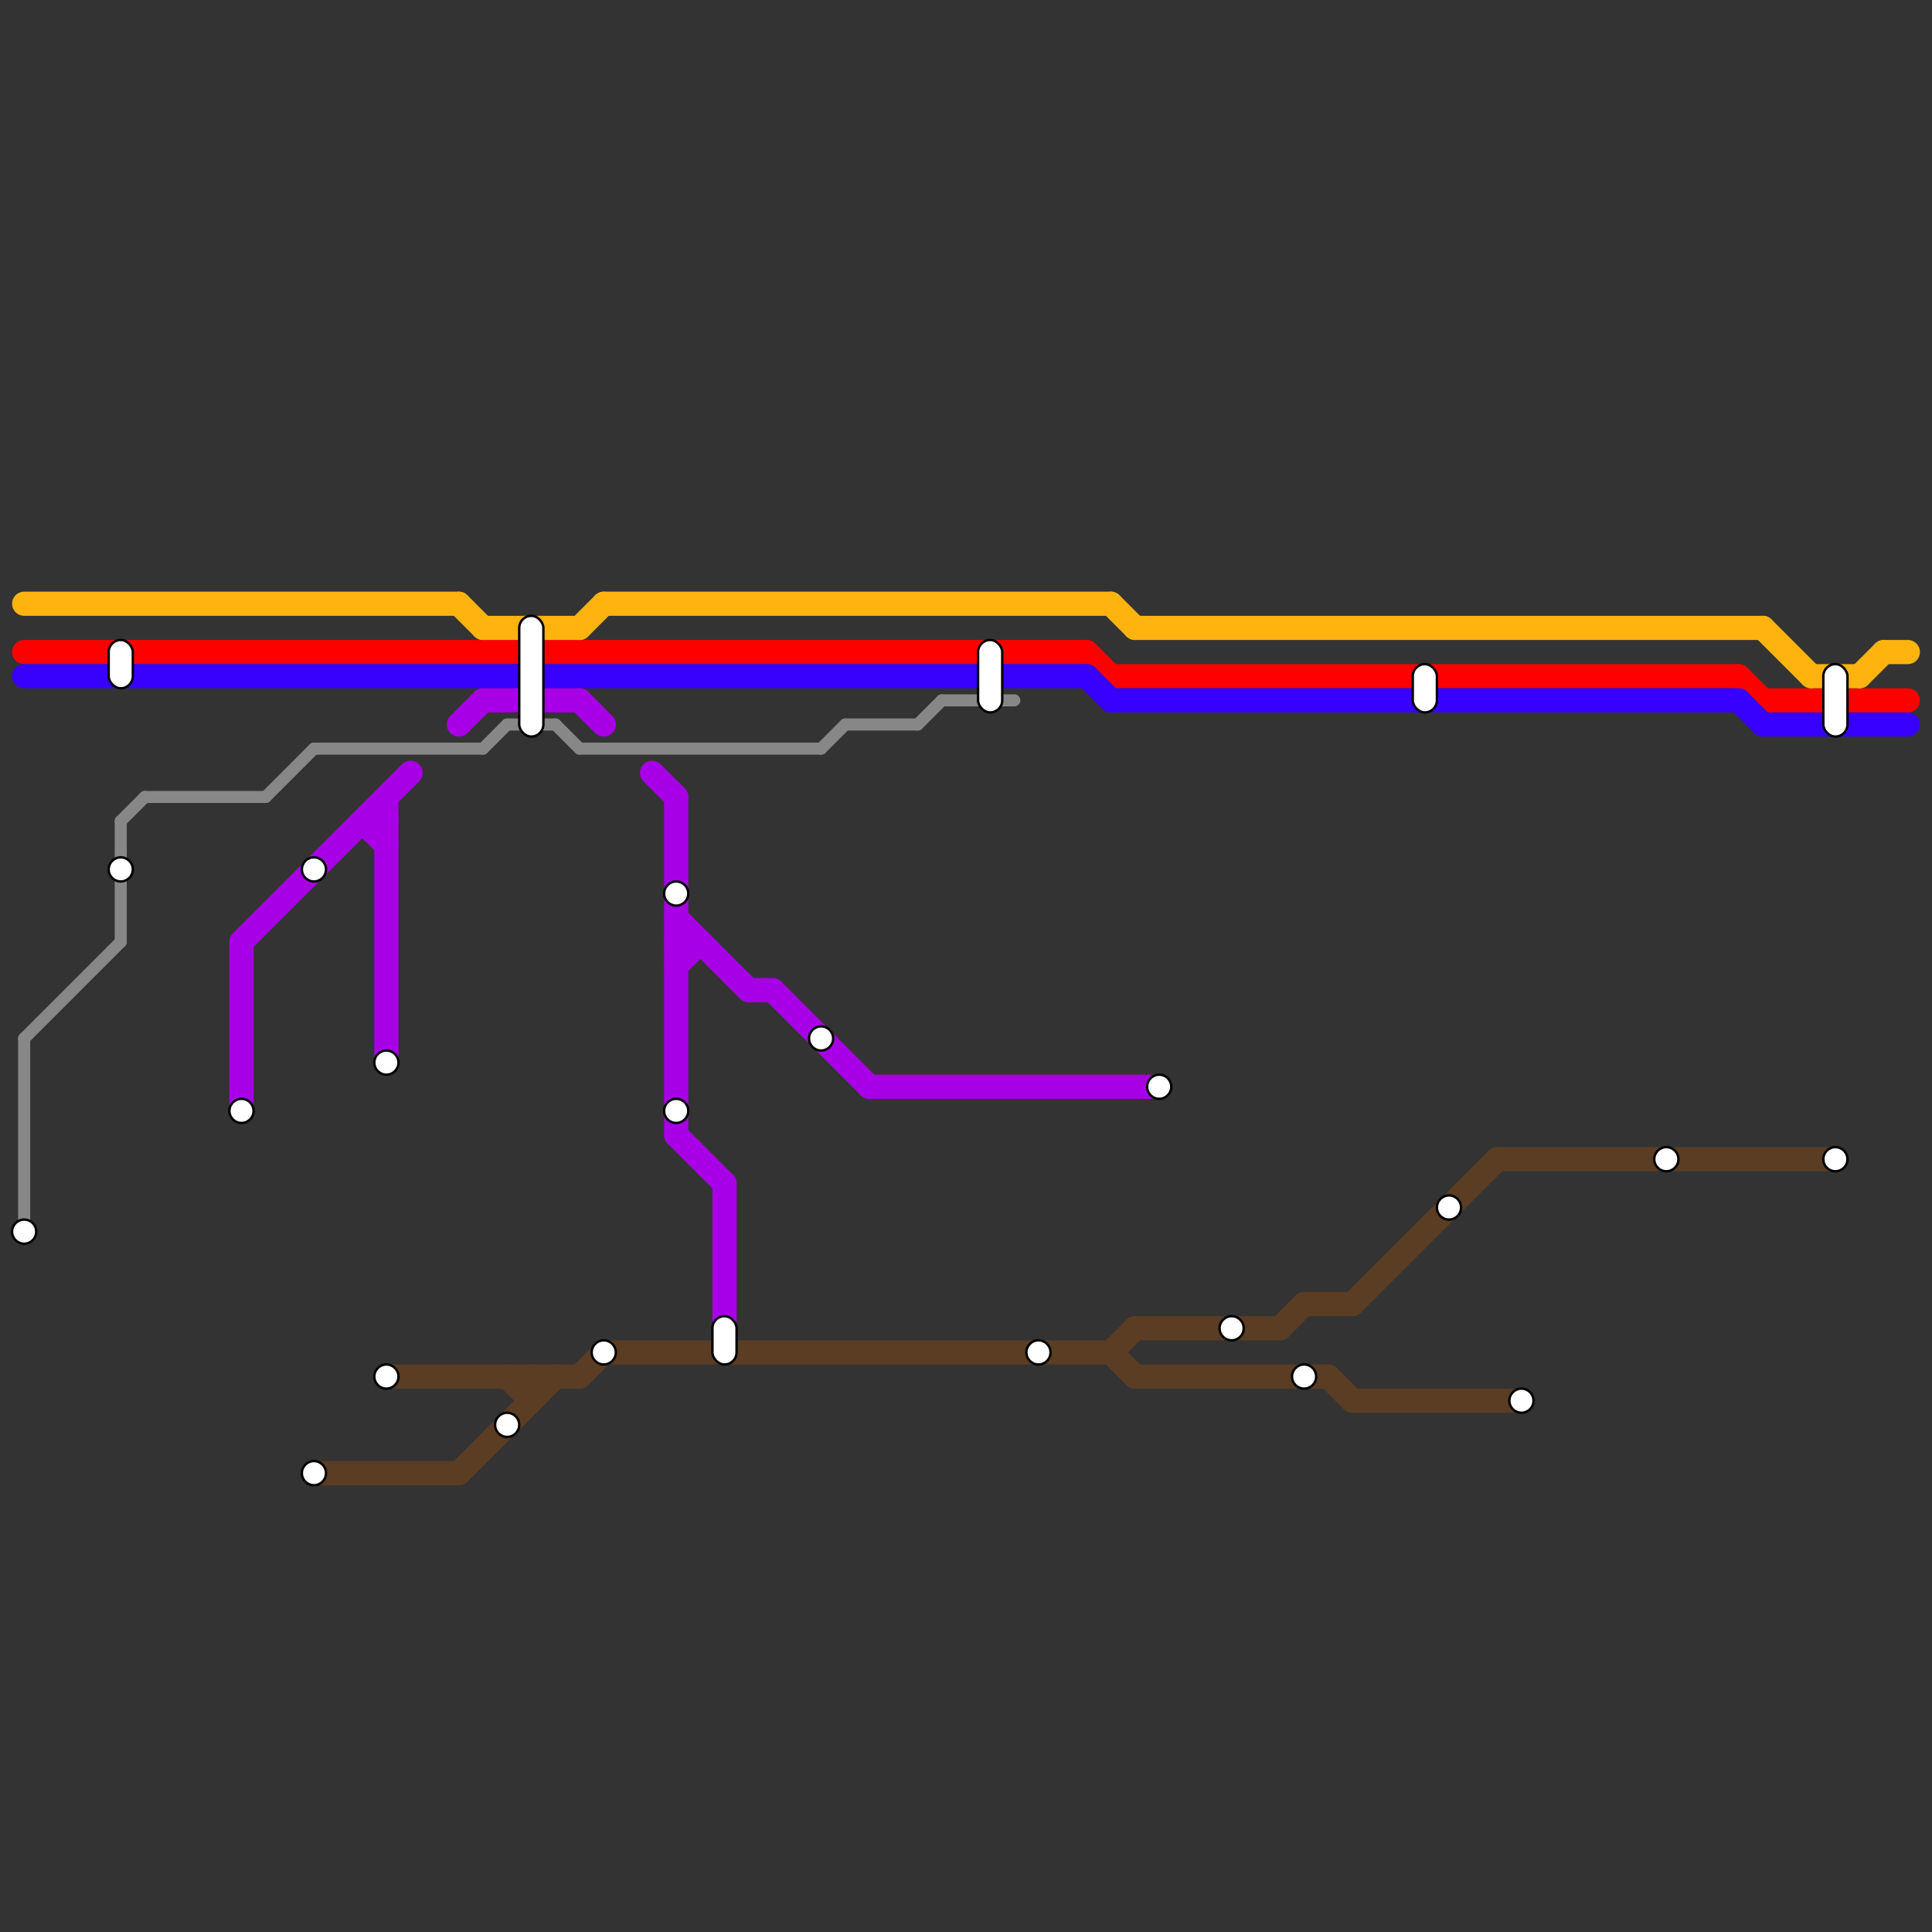 
<svg version="1.1" xmlns="http://www.w3.org/2000/svg" viewBox="0 0 80 80">
<rect x="0" y="0" width="80" height="80" fill="#333333" stroke="none"/>
<style>text { font: 1px Helvetica; font-weight: 600; white-space: pre; dominant-baseline: central; } line { stroke-width: 1; fill: none; stroke-linecap: round; stroke-linejoin: round; } .c0 { stroke: #878787 } .c1 { stroke: #5b3d24 } .c2 { stroke: #ff0000 } .c3 { stroke: #3700ff } .c4 { stroke: #ffb30f } .c5 { stroke: #a800e6 } .w1 { stroke-width: 1; }.w3 { stroke-width: .5; }</style><defs><g id="ct-xf"><circle r="0.5" fill="#fff" stroke="#000" stroke-width="0.2"/></g><g id="ct"><circle r="0.5" fill="#fff" stroke="#000" stroke-width="0.1"/></g></defs><line class="c0 w3" x1="38" y1="30" x2="39" y2="29"/><line class="c0 w3" x1="39" y1="29" x2="42" y2="29"/><line class="c0 w3" x1="1" y1="43" x2="5" y2="39"/><line class="c0 w3" x1="13" y1="31" x2="20" y2="31"/><line class="c0 w3" x1="11" y1="33" x2="13" y2="31"/><line class="c0 w3" x1="20" y1="31" x2="21" y2="30"/><line class="c0 w3" x1="23" y1="30" x2="24" y2="31"/><line class="c0 w3" x1="21" y1="30" x2="23" y2="30"/><line class="c0 w3" x1="1" y1="43" x2="1" y2="51"/><line class="c0 w3" x1="5" y1="34" x2="5" y2="39"/><line class="c0 w3" x1="5" y1="34" x2="6" y2="33"/><line class="c0 w3" x1="35" y1="30" x2="38" y2="30"/><line class="c0 w3" x1="34" y1="31" x2="35" y2="30"/><line class="c0 w3" x1="6" y1="33" x2="11" y2="33"/><line class="c0 w3" x1="24" y1="31" x2="34" y2="31"/><line class="c1 " x1="21" y1="57" x2="22" y2="58"/><line class="c1 " x1="16" y1="57" x2="24" y2="57"/><line class="c1 " x1="19" y1="61" x2="23" y2="57"/><line class="c1 " x1="24" y1="57" x2="25" y2="56"/><line class="c1 " x1="46" y1="56" x2="47" y2="57"/><line class="c1 " x1="54" y1="54" x2="56" y2="54"/><line class="c1 " x1="46" y1="56" x2="47" y2="55"/><line class="c1 " x1="47" y1="57" x2="55" y2="57"/><line class="c1 " x1="56" y1="58" x2="63" y2="58"/><line class="c1 " x1="13" y1="61" x2="19" y2="61"/><line class="c1 " x1="56" y1="54" x2="62" y2="48"/><line class="c1 " x1="25" y1="56" x2="46" y2="56"/><line class="c1 " x1="53" y1="55" x2="54" y2="54"/><line class="c1 " x1="47" y1="55" x2="53" y2="55"/><line class="c1 " x1="55" y1="57" x2="56" y2="58"/><line class="c1 " x1="22" y1="57" x2="22" y2="58"/><line class="c1 " x1="62" y1="48" x2="76" y2="48"/><line class="c2 " x1="45" y1="27" x2="46" y2="28"/><line class="c2 " x1="73" y1="29" x2="79" y2="29"/><line class="c2 " x1="72" y1="28" x2="73" y2="29"/><line class="c2 " x1="1" y1="27" x2="45" y2="27"/><line class="c2 " x1="46" y1="28" x2="72" y2="28"/><line class="c3 " x1="1" y1="28" x2="45" y2="28"/><line class="c3 " x1="72" y1="29" x2="73" y2="30"/><line class="c3 " x1="45" y1="28" x2="46" y2="29"/><line class="c3 " x1="73" y1="30" x2="79" y2="30"/><line class="c3 " x1="46" y1="29" x2="72" y2="29"/><line class="c4 " x1="75" y1="28" x2="77" y2="28"/><line class="c4 " x1="1" y1="25" x2="19" y2="25"/><line class="c4 " x1="46" y1="25" x2="47" y2="26"/><line class="c4 " x1="47" y1="26" x2="73" y2="26"/><line class="c4 " x1="25" y1="25" x2="46" y2="25"/><line class="c4 " x1="78" y1="27" x2="79" y2="27"/><line class="c4 " x1="19" y1="25" x2="20" y2="26"/><line class="c4 " x1="20" y1="26" x2="24" y2="26"/><line class="c4 " x1="73" y1="26" x2="75" y2="28"/><line class="c4 " x1="24" y1="26" x2="25" y2="25"/><line class="c4 " x1="77" y1="28" x2="78" y2="27"/><line class="c5 " x1="28" y1="40" x2="29" y2="39"/><line class="c5 " x1="16" y1="33" x2="16" y2="44"/><line class="c5 " x1="10" y1="39" x2="17" y2="32"/><line class="c5 " x1="36" y1="45" x2="48" y2="45"/><line class="c5 " x1="20" y1="29" x2="24" y2="29"/><line class="c5 " x1="28" y1="47" x2="30" y2="49"/><line class="c5 " x1="15" y1="34" x2="16" y2="35"/><line class="c5 " x1="19" y1="30" x2="20" y2="29"/><line class="c5 " x1="24" y1="29" x2="25" y2="30"/><line class="c5 " x1="27" y1="32" x2="28" y2="33"/><line class="c5 " x1="30" y1="49" x2="30" y2="55"/><line class="c5 " x1="10" y1="39" x2="10" y2="46"/><line class="c5 " x1="28" y1="33" x2="28" y2="47"/><line class="c5 " x1="32" y1="41" x2="36" y2="45"/><line class="c5 " x1="28" y1="39" x2="29" y2="39"/><line class="c5 " x1="15" y1="34" x2="16" y2="34"/><line class="c5 " x1="31" y1="41" x2="32" y2="41"/><line class="c5 " x1="28" y1="38" x2="31" y2="41"/>

<use x="1" y="51" href="#ct"/><rect x="4.5" y="26.5" width="1" height="2" fill="#fff" stroke="#000" stroke-width="0.1" rx="0.5"/><use x="5" y="36" href="#ct"/><use x="10" y="46" href="#ct"/><use x="13" y="36" href="#ct"/><use x="13" y="61" href="#ct"/><use x="16" y="44" href="#ct"/><use x="16" y="57" href="#ct"/><use x="21" y="59" href="#ct"/><rect x="21.5" y="25.5" width="1" height="5" fill="#fff" stroke="#000" stroke-width="0.1" rx="0.5"/><use x="25" y="56" href="#ct"/><use x="28" y="37" href="#ct"/><use x="28" y="46" href="#ct"/><rect x="29.5" y="54.5" width="1" height="2" fill="#fff" stroke="#000" stroke-width="0.1" rx="0.5"/><use x="34" y="43" href="#ct"/><rect x="40.5" y="26.5" width="1" height="3" fill="#fff" stroke="#000" stroke-width="0.1" rx="0.5"/><use x="43" y="56" href="#ct"/><use x="48" y="45" href="#ct"/><use x="51" y="55" href="#ct"/><use x="54" y="57" href="#ct"/><rect x="58.5" y="27.5" width="1" height="2" fill="#fff" stroke="#000" stroke-width="0.1" rx="0.5"/><use x="60" y="50" href="#ct"/><use x="63" y="58" href="#ct"/><use x="69" y="48" href="#ct"/><rect x="75.5" y="27.5" width="1" height="3" fill="#fff" stroke="#000" stroke-width="0.1" rx="0.5"/><use x="76" y="48" href="#ct"/>
</svg>


